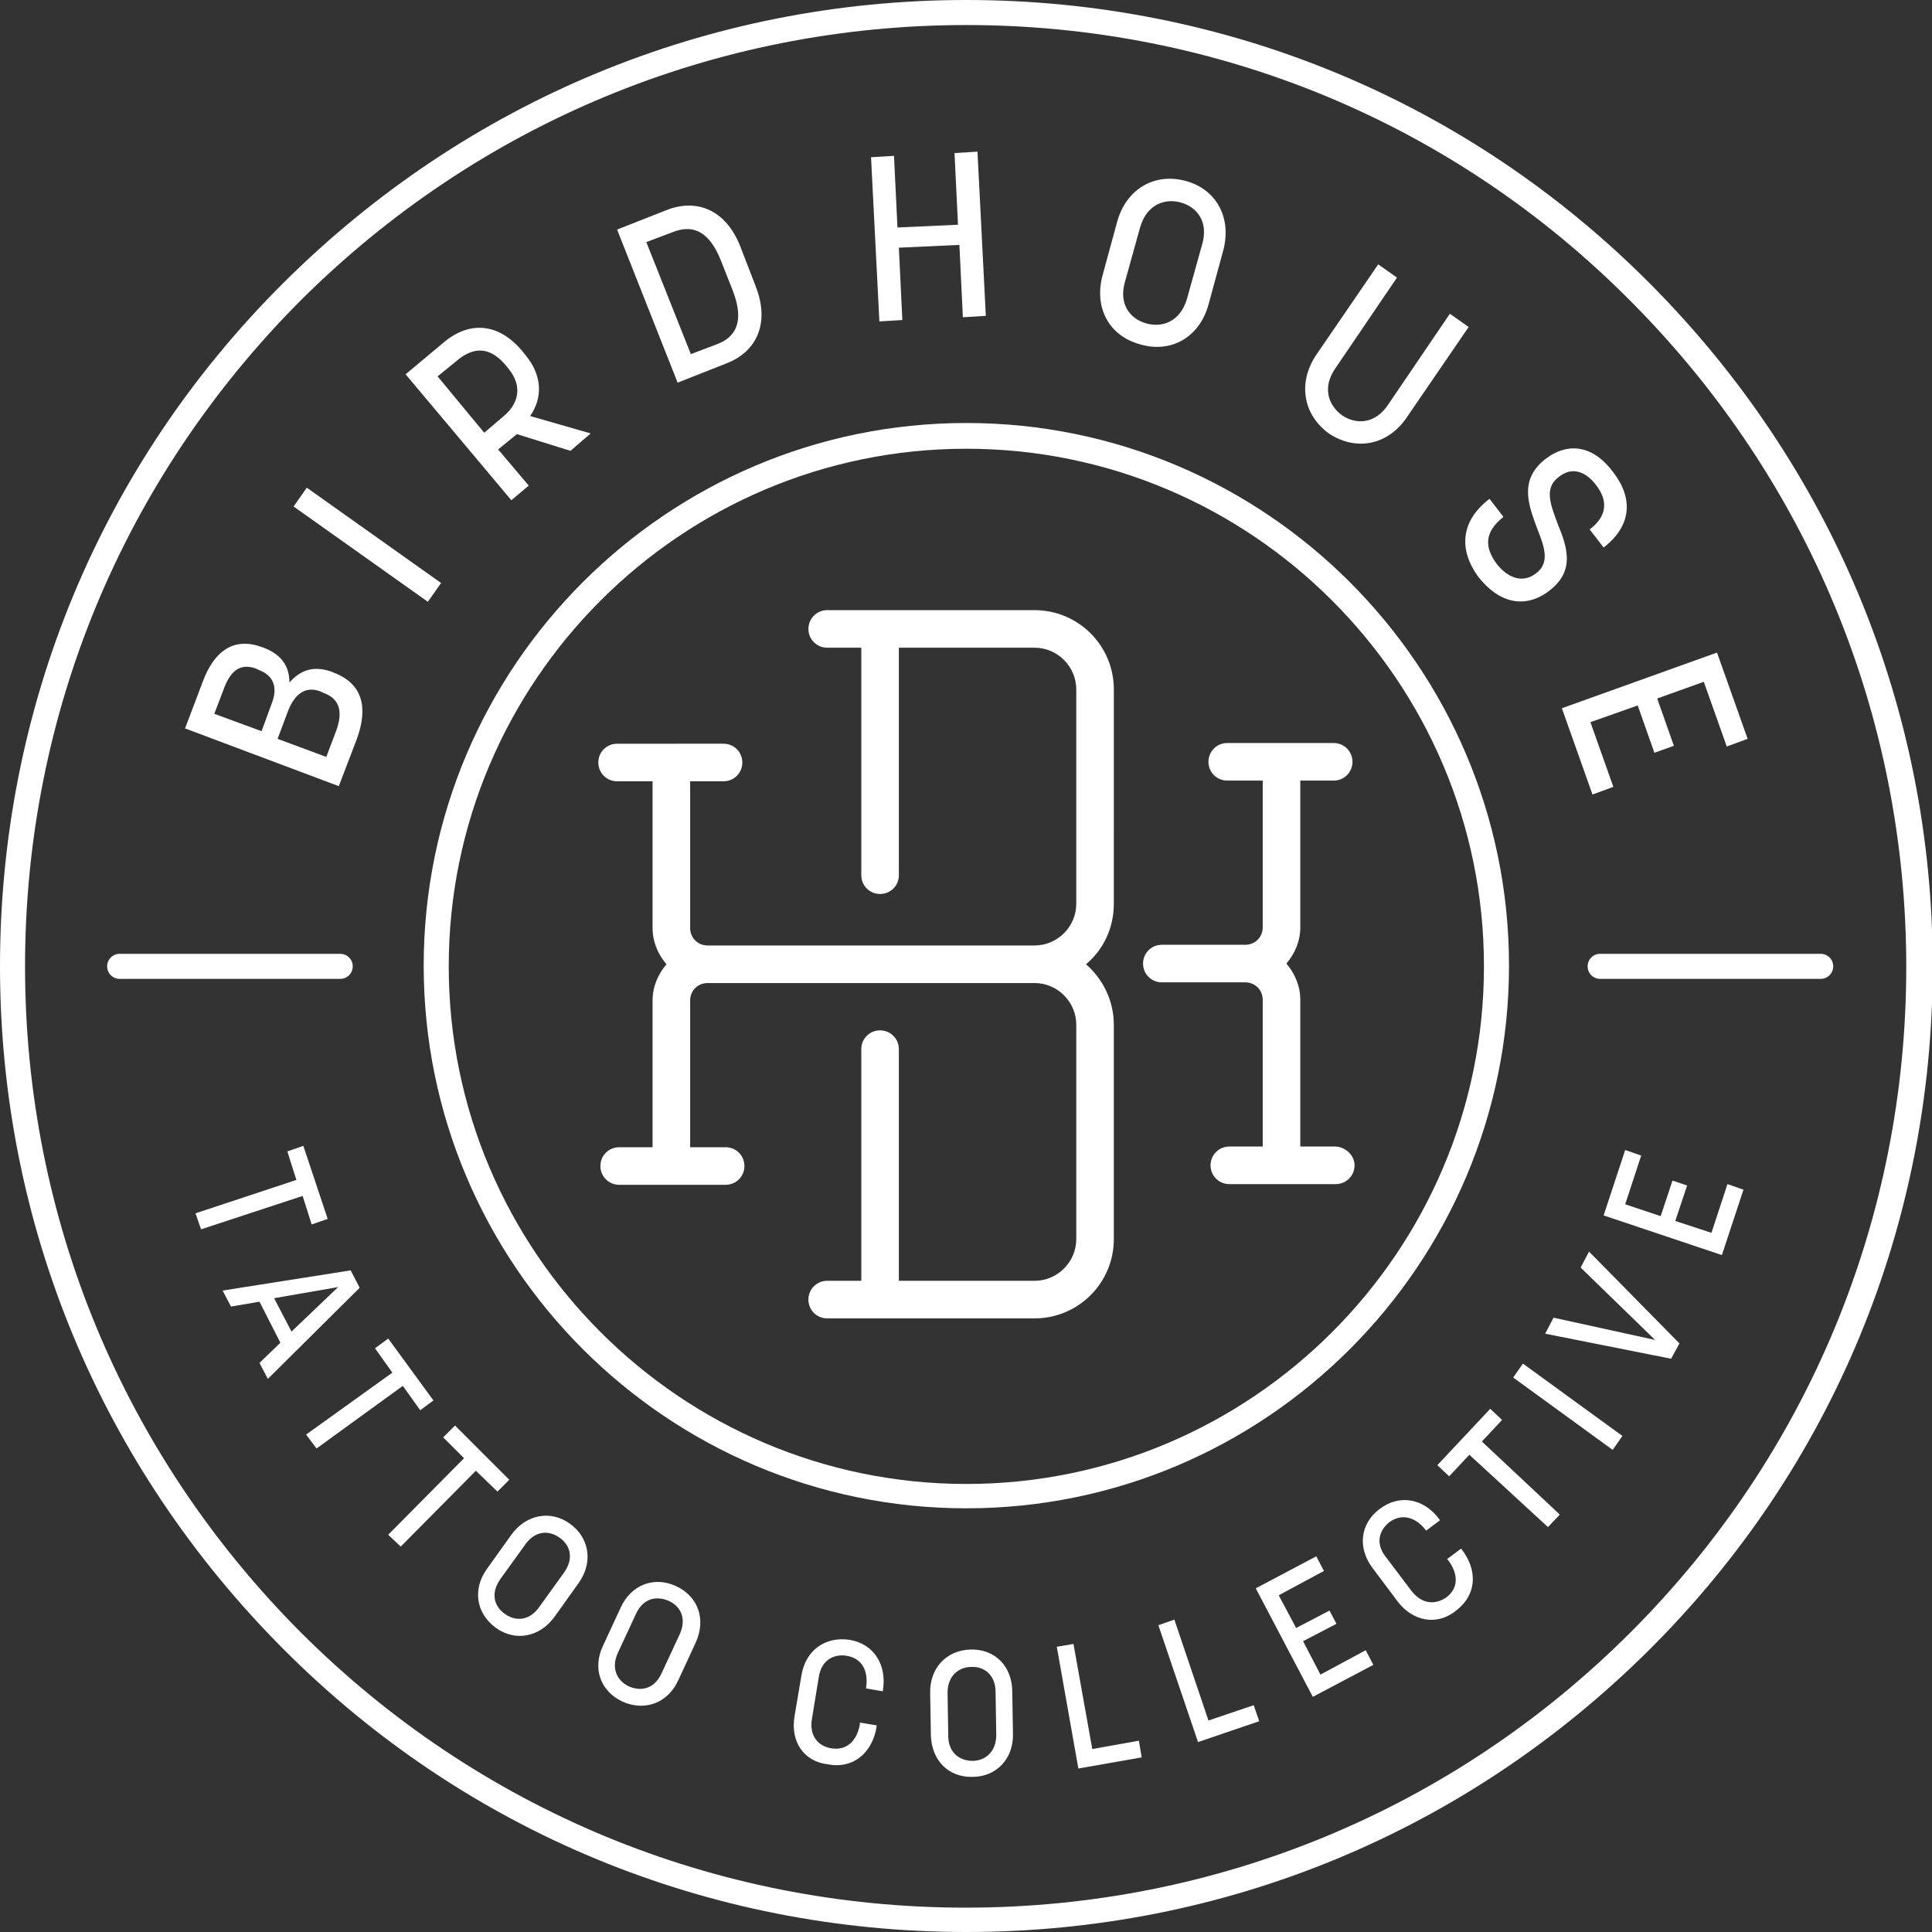 <svg version="1.1" id="Layer_2_00000090265974386032052710000000107540795569421490_"
	 xmlns="http://www.w3.org/2000/svg" xmlns:xlink="http://www.w3.org/1999/xlink" x="0px" y="0px" viewBox="0 0 277.7 277.7"
	 style="enable-background:new 0 0 277.7 277.7;" xml:space="preserve">
<rect x="0" y="0" width="277.7" height="277.7" fill="#333333" stroke="none"/>
<style type="text/css">
	.st0{fill:#FFFFFF;}
</style>
<g id="Layer_1-2">
	<path class="st0" d="M138.9,216.8c-43,0-78-35-78-78s35-78,78-78s78,35,78,78S181.9,216.8,138.9,216.8L138.9,216.8z M138.9,64.5
		c-41,0-74.4,33.4-74.4,74.4s33.4,74.4,74.4,74.4s74.4-33.4,74.4-74.4S179.9,64.5,138.9,64.5L138.9,64.5z"/>
	<path class="st0" d="M138.9,277.7c-37.1,0-72-14.4-98.2-40.7S0,176,0,138.9s14.4-72,40.7-98.2S101.8,0,138.9,0s72,14.4,98.2,40.7
		s40.7,61.1,40.7,98.2s-14.4,72-40.7,98.2S176,277.7,138.9,277.7L138.9,277.7z M138.9,3.6c-36.1,0-70.1,14.1-95.7,39.6
		C17.7,68.8,3.6,102.7,3.6,138.9s14.1,70.1,39.6,95.7c25.5,25.5,59.5,39.6,95.6,39.6s70.1-14.1,95.6-39.6s39.6-59.5,39.6-95.6
		s-14.1-70.1-39.6-95.7C209,17.7,175,3.6,138.9,3.6z"/>
	<path class="st0" d="M26.6,104.7l2.5-6.6c1.6-4.4,4.4-6.6,8.5-5.1l0.3,0.1c2.6,1,3.7,2.7,3.7,5c1.6-1.8,3.5-2.5,6.2-1.5l0.2,0.1
		c4.2,1.6,4.9,5.1,3.3,9.5l-2.6,6.8L26.6,104.7L26.6,104.7z M39.1,101c0.8-2.1,0.3-3.9-1.9-4.7l-0.4-0.2c-2.5-0.9-3.8,0.6-4.7,3.1
		l-1.3,3.4l6.8,2.5L39.1,101L39.1,101z M48.3,105.1c0.9-2.4,0.8-4.6-1.8-5.5l-0.4-0.2c-2.3-0.9-3.8,0.5-4.7,2.8l-1.5,4l7,2.6
		L48.3,105.1L48.3,105.1z"/>
	<path class="st0" d="M42.2,72.8l1.9-2.7l19.3,13.7l-1.9,2.7L42.2,72.8L42.2,72.8z"/>
	<path class="st0" d="M58.3,53.8l5.5-4.6c3.7-3.1,7.9-2.8,11.3,1.3l0.4,0.5c2.5,3,2.5,6.2,0.7,8.8l8.7,2.5L82,64.8l-7.7-2.4
		l-2.7,2.2l4.4,5.2l-2.5,2.1L58.3,53.8L58.3,53.8z M72.3,59.9c2.2-1.8,2.9-4.3,0.8-6.9l-0.5-0.6c-2.4-2.8-4.8-2.4-7-0.5l-2.7,2.2
		l6.7,8.1C69.6,62.2,72.3,59.9,72.3,59.9z"/>
	<path class="st0" d="M88.7,33l7.1-2.8c4.3-1.7,8.5-0.1,10.6,5.2l2.2,5.7c2.1,5.3,0.2,9.4-4.1,11.1L97.4,55L88.7,33z M103,49.5
		c2.7-1,4.1-3.2,2.3-7.8l-1.7-4.3c-1.8-4.5-4.3-5.1-7-4l-3.7,1.4l6.4,16.1L103,49.5z"/>
	<path class="st0" d="M125.2,22.6l3.3-0.2l0.5,10.3l8.7-0.4L137.2,22l3.3-0.2l1.2,23.6l-3.3,0.2l-0.5-10.4l-8.7,0.4l0.5,10.4
		l-3.3,0.2L125.2,22.6L125.2,22.6z"/>
	<path class="st0" d="M158.5,39.5l2.1-7.7c1.3-4.6,5.3-7,9.8-5.8c4.5,1.2,6.7,5.4,5.4,10.1l-2.1,7.7c-1.3,4.7-5.4,7-9.8,5.7
		C159.4,48.3,157.2,44.2,158.5,39.5L158.5,39.5z M164.8,46.5c2.2,0.6,4.8-0.2,5.8-3.5l2.2-7.9c0.9-3.1-0.6-5.3-3.1-6
		c-2.2-0.6-4.8,0.2-5.8,3.5l-2.2,7.9C160.8,43.6,162.3,45.8,164.8,46.5z"/>
	<path class="st0" d="M189.2,51l8.9-13l2.7,1.9L191.9,53c-1.9,2.8-0.9,5.3,1,6.7c2.1,1.4,4.8,1.2,6.6-1.5l8.9-13.1l2.7,1.9l-8.9,13
		c-2.7,4-7.3,4.9-11.2,2.3C187.3,59.6,186.5,55,189.2,51z"/>
	<path class="st0" d="M214.1,71.7l2,2.6c-2.8,2.2-2.7,4.4-1,6.7c1.6,2.1,3.8,2.9,5.7,1.4c2-1.5,1.2-3.8,0.2-6.3
		c-1.2-3.3-2.8-7,1.1-10.1c3.4-2.6,7-1.9,9.8,1.9c2.9,3.8,2.6,7.7-1.4,10.8l-2-2.6c2.6-2,2.6-4.2,0.9-6.4c-1.6-2.1-3.6-2.6-5.4-1.1
		c-2.1,1.6-1.1,4-0.1,6.7c1.3,3.2,2.6,6.7-1.2,9.6c-3.5,2.7-7.3,1.8-10.3-2.1C209.7,79,209.9,74.9,214.1,71.7L214.1,71.7z"/>
	<path class="st0" d="M246.8,93.8l4.4,12.4l-3,1.1l-3.3-9.3l-6.7,2.4l2.4,6.8l-2.8,1l-2.4-6.8l-6.8,2.4l3.3,9.3l-3,1.1l-4.4-12.4
		L246.8,93.8L246.8,93.8z"/>
	<path class="st0" d="M42.6,169.6l-1.3-4.1l2.3-0.8l3.5,10.5l-2.3,0.8l-1.3-4.1l-14.6,4.8l-0.8-2.3L42.6,169.6L42.6,169.6z"/>
	<path class="st0" d="M50.4,182.6l1.3,2.5l-13.2,13.1l-1.2-2.3l3-2.9l-3-5.9l-4.1,0.7l-1.2-2.3L50.4,182.6L50.4,182.6z M41.9,191.4
		l6.7-6.4l-9.2,1.6L41.9,191.4z"/>
	<path class="st0" d="M56.4,197.3l-2.5-3.5l1.9-1.4l6.5,8.9l-1.9,1.4l-2.5-3.5l-12.4,9l-1.5-2L56.4,197.3L56.4,197.3z"/>
	<path class="st0" d="M66.7,209.6l-3-3l1.7-1.7l7.8,7.8l-1.7,1.7l-3.1-3l-10.8,10.9l-1.8-1.7L66.7,209.6L66.7,209.6z"/>
	<path class="st0" d="M70,225.5l3.5-4.9c2.1-2.9,5.6-3.6,8.4-1.6c2.8,2,3.4,5.5,1.3,8.5l-3.5,4.9c-2.1,2.9-5.6,3.6-8.4,1.6
		C68.4,231.9,67.9,228.4,70,225.5L70,225.5z M72.6,232c1.4,1,3.4,1.1,4.9-1l3.6-5c1.4-2,0.9-3.9-0.7-5c-1.4-1-3.4-1.1-4.9,1l-3.6,5
		C70.5,229,71,230.9,72.6,232z"/>
	<path class="st0" d="M86.7,236.5l2.5-5.4c1.5-3.3,4.8-4.6,8-3.1c3.2,1.5,4.3,4.8,2.8,8.1l-2.5,5.4c-1.5,3.3-4.8,4.5-8,3.1
		C86.3,243.1,85.1,239.8,86.7,236.5z M90.4,242.4c1.6,0.7,3.6,0.5,4.7-1.9l2.6-5.6c1-2.2,0.2-4-1.6-4.8c-1.6-0.7-3.6-0.5-4.7,1.9
		l-2.6,5.6C87.8,239.8,88.7,241.6,90.4,242.4z"/>
	<path class="st0" d="M114.2,246.7l1-5.9c0.6-3.6,3.4-5.6,6.9-5.1c3.6,0.6,5.4,3.7,4.8,7.3l0,0.1l-2.4-0.4l0-0.2
		c0.3-2.1-0.4-4.1-2.8-4.5c-1.7-0.3-3.6,0.5-4,3l-1,6.1c-0.4,2.4,0.9,3.9,2.8,4.2c2.6,0.4,3.8-1.6,4.1-3.5l0-0.2l2.4,0.4l0,0.2
		c-0.6,3.7-3.3,6.1-7,5.4C115.5,253.2,113.6,250.3,114.2,246.7L114.2,246.7z"/>
	<path class="st0" d="M133.8,249.4l-0.1-6c-0.1-3.6,2.3-6.2,5.8-6.3c3.5-0.1,6,2.4,6,6.1l0.1,6c0.1,3.6-2.4,6.2-5.8,6.2
		C136.3,255.5,133.9,253,133.8,249.4L133.8,249.4z M139.8,253.1c1.7,0,3.4-1.2,3.4-3.7l-0.1-6.2c0-2.4-1.6-3.7-3.5-3.6
		c-1.7,0-3.4,1.2-3.4,3.7l0.1,6.2C136.3,251.9,137.9,253.1,139.8,253.1z"/>
	<path class="st0" d="M151.9,236.7l2.4-0.4l2.7,15.1l6.7-1.2l0.4,2.4l-9.1,1.6L151.9,236.7L151.9,236.7z"/>
	<path class="st0" d="M166.5,233.6l2.3-0.8l4.9,14.5l6.5-2.2l0.8,2.3l-8.8,3L166.5,233.6L166.5,233.6z"/>
	<path class="st0" d="M180.5,228.3l8.7-4.6l1.1,2.1l-6.5,3.5l2.5,4.7l4.8-2.5l1,1.9l-4.8,2.5l2.5,4.8l6.5-3.5l1.1,2.1l-8.7,4.6
		L180.5,228.3L180.5,228.3z"/>
	<path class="st0" d="M200.9,230.2l-3.6-4.8c-2.2-2.9-1.8-6.4,1-8.5c2.9-2.2,6.4-1.5,8.6,1.5l0.1,0.1l-2,1.5l-0.1-0.1
		c-1.3-1.7-3.3-2.5-5.2-1.1c-1.4,1.1-2.1,3-0.5,5l3.7,4.9c1.5,1.9,3.4,2,5,0.9c2.1-1.6,1.4-3.9,0.2-5.4l-0.1-0.1l2-1.5l0.1,0.1
		c2.3,3,2.2,6.5-0.8,8.8C206.6,233.7,203.1,233.1,200.9,230.2L200.9,230.2z"/>
	<path class="st0" d="M211.2,209.1l-2.9,3.1l-1.7-1.6l7.6-8.1l1.7,1.6l-2.9,3.1l11.2,10.5l-1.7,1.8L211.2,209.1L211.2,209.1z"/>
	<path class="st0" d="M217.5,198l1.4-2l14.3,10.4l-1.4,2L217.5,198z"/>
	<path class="st0" d="M222.1,191.7l1.2-2.3l14.6,3.2l-10.7-10.4l1.2-2.3l13,13.2l-1.2,2.2L222.1,191.7L222.1,191.7z"/>
	<path class="st0" d="M230.5,174.7l3.1-9.4l2.3,0.8l-2.3,7l5.1,1.7l1.7-5.1l2.1,0.7l-1.7,5.1l5.2,1.7l2.3-7l2.3,0.8l-3.1,9.4
		L230.5,174.7L230.5,174.7z"/>
	<path class="st0" d="M261.7,140.7H230c-1,0-1.8-0.8-1.8-1.8s0.8-1.8,1.8-1.8h31.7c1,0,1.8,0.8,1.8,1.8S262.7,140.7,261.7,140.7z"/>
	<path class="st0" d="M48.9,140.7H17.2c-1,0-1.8-0.8-1.8-1.8s0.8-1.8,1.8-1.8h31.7c1,0,1.8,0.8,1.8,1.8S49.9,140.7,48.9,140.7z"/>
	<path class="st0" d="M191.9,164.8h-5v-21.1c0-2-0.8-3.8-2-5.2c1.2-1.4,2-3.2,2-5.2v-21.1h4.8c1.5,0,2.7-1.2,2.7-2.7
		s-1.2-2.7-2.7-2.7h-15.3c-1.5,0-2.7,1.2-2.7,2.7s1.2,2.7,2.7,2.7h5.1v21.1c0,1.4-1.1,2.5-2.5,2.5h-12c-1.5,0-2.7,1.2-2.7,2.7
		s1.2,2.7,2.7,2.7h12c1.4,0,2.5,1.1,2.5,2.5v21.1h-4.8c-1.5,0-2.7,1.2-2.7,2.7s1.2,2.7,2.7,2.7h15.3c1.5,0,2.7-1.2,2.7-2.7
		S193.3,164.8,191.9,164.8L191.9,164.8z"/>
	<path class="st0" d="M148.7,87.7h-29.8c-1.5,0-2.7,1.2-2.7,2.7s1.2,2.7,2.7,2.7h4.9v32.7c0,1.5,1.2,2.7,2.7,2.7
		c1.5,0,2.7-1.2,2.7-2.7V93.1h19.5c3.3,0,6,2.7,6,6v30.8c0,3.3-2.7,6-6,6h-47c-1.4,0-2.5-1.1-2.5-2.5v-21.1h4.8
		c1.5,0,2.7-1.2,2.7-2.7s-1.2-2.7-2.7-2.7H88.7c-1.5,0-2.7,1.2-2.7,2.7s1.2,2.7,2.7,2.7h5.1v21.1c0,2,0.8,3.8,2,5.2
		c-1.2,1.4-2,3.2-2,5.2v21.1H89c-1.5,0-2.7,1.2-2.7,2.7s1.2,2.7,2.7,2.7h15.3c1.5,0,2.7-1.2,2.7-2.7s-1.2-2.7-2.7-2.7h-5.1v-21.1
		c0-1.4,1.1-2.5,2.5-2.5h47c3.3,0,6,2.7,6,6v30.8c0,3.3-2.7,6-6,6h-19.5v-33.3c0-1.5-1.2-2.7-2.7-2.7s-2.7,1.2-2.7,2.7v33.3h-4.9
		c-1.5,0-2.7,1.2-2.7,2.7s1.2,2.7,2.7,2.7h29.8c6.3,0,11.4-5.1,11.4-11.4v-30.8c0-3.5-1.6-6.6-4-8.7c2.5-2.1,4-5.2,4-8.7V99.1
		C160.1,92.8,155,87.7,148.7,87.7L148.7,87.7z"/>
</g>
</svg>
